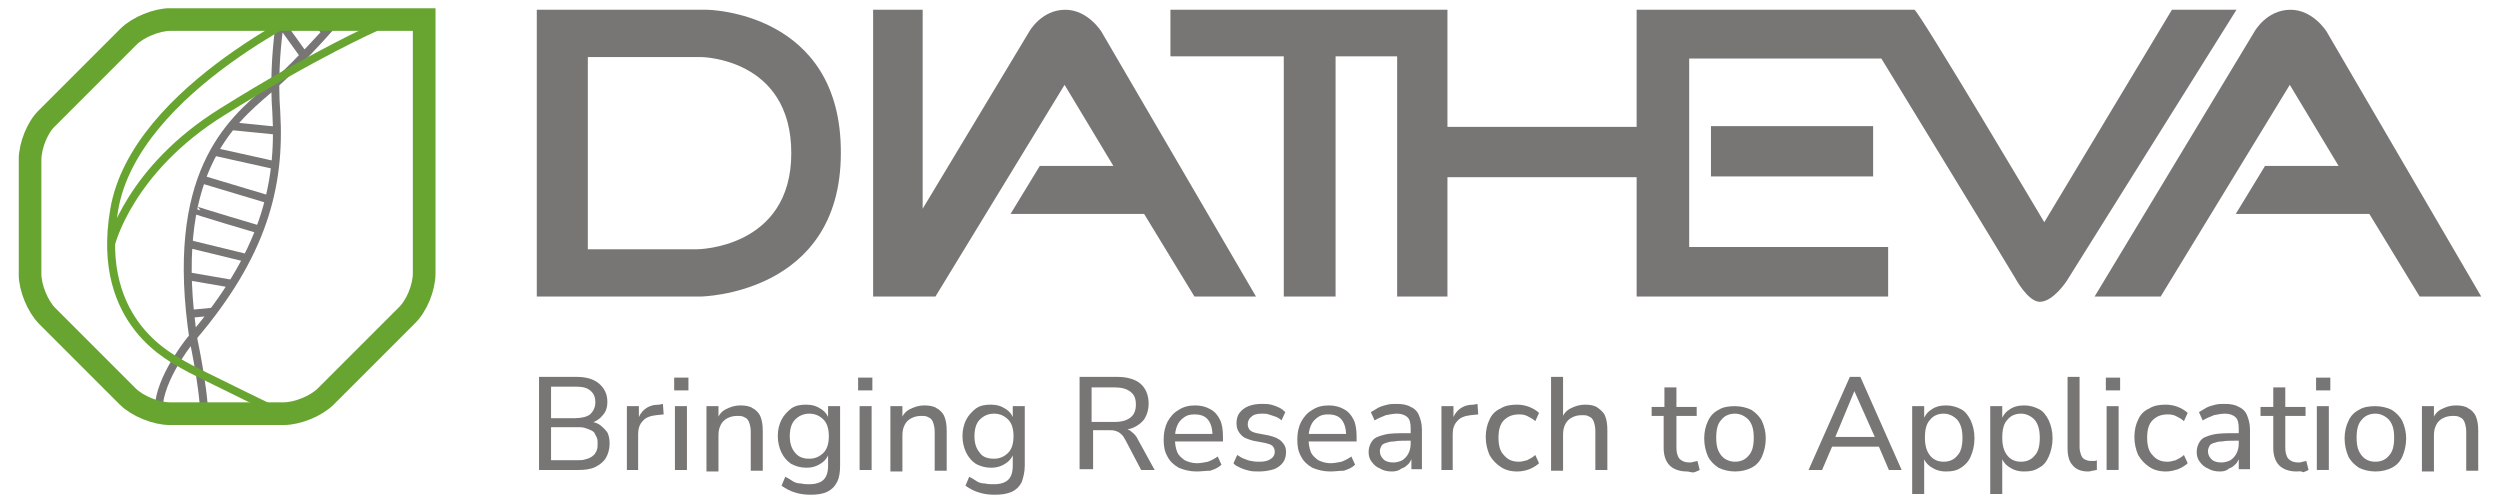 <?xml version="1.0" encoding="utf-8"?>
<!-- Generator: Adobe Illustrator 27.9.6, SVG Export Plug-In . SVG Version: 9.03 Build 54986)  -->
<svg version="1.1" id="Livello_1" xmlns="http://www.w3.org/2000/svg" xmlns:xlink="http://www.w3.org/1999/xlink" x="0px" y="0px"
	 viewBox="0 0 333 67" style="enable-background:new 0 0 333 67;" xml:space="preserve">
<style type="text/css">
	.st0{clip-path:url(#SVGID_00000147906357344876439110000011346632752479181698_);fill:#777675;}
	.st1{fill:#777675;}
	.st2{clip-path:url(#SVGID_00000163755918322622705720000009134440300401737089_);fill:#777675;}
	.st3{clip-path:url(#SVGID_00000171698677291742931720000001720746431668222094_);fill:#777675;}
	.st4{clip-path:url(#SVGID_00000176759873843843819750000007721216091656158633_);fill:#777675;}
	.st5{clip-path:url(#SVGID_00000086660598466109752570000008309283079795255194_);fill:#777675;}
	.st6{clip-path:url(#SVGID_00000183952643522444696330000012084031767713862803_);fill:#777675;}
	
		.st7{clip-path:url(#SVGID_00000075854126497586981890000012334958828031254674_);fill:none;stroke:#777675;stroke-width:1.058;stroke-miterlimit:10;}
	
		.st8{clip-path:url(#SVGID_00000075854126497586981890000012334958828031254674_);fill:none;stroke:#67A530;stroke-width:1.058;stroke-miterlimit:10;}
	
		.st9{clip-path:url(#SVGID_00000090260309924141234490000007889399646541894562_);fill:none;stroke:#67A530;stroke-width:3.023;stroke-miterlimit:10;}
</style>
<g>
	<g>
		<defs>
			<rect id="SVGID_1_" x="2.5" y="1.1" width="328.1" height="64.8"/>
		</defs>
		<clipPath id="SVGID_00000173160923989364895360000013296419382765254056_">
			<use xlink:href="#SVGID_1_"  style="overflow:visible;"/>
		</clipPath>
		<path style="clip-path:url(#SVGID_00000173160923989364895360000013296419382765254056_);fill:#777675;" d="M73.4,61.3h3.5
			c0.4,0,0.7,0,1-0.1c0.3-0.1,0.5-0.1,0.8-0.3c0.2-0.1,0.4-0.3,0.5-0.4c0.1-0.2,0.3-0.4,0.3-0.6c0.1-0.2,0.1-0.5,0.1-0.8
			c0-0.3,0-0.6-0.1-0.8c-0.1-0.2-0.2-0.4-0.3-0.6c-0.1-0.2-0.3-0.3-0.5-0.4c-0.2-0.1-0.5-0.2-0.8-0.3c-0.3-0.1-0.6-0.1-1-0.1h-3.5
			V61.3z M73.4,55.7h3.2c0.9,0,1.6-0.2,2-0.5c0.4-0.4,0.7-0.9,0.7-1.6c0-0.7-0.2-1.2-0.7-1.6c-0.5-0.4-1.1-0.5-2-0.5h-3.2V55.7z
			 M71.8,62.6V50.2h5c1.3,0,2.3,0.3,3,0.9c0.7,0.6,1.1,1.4,1.1,2.4c0,0.8-0.2,1.4-0.7,1.9c-0.4,0.5-1.1,0.9-1.8,1v-0.3
			c0.6,0.1,1.1,0.2,1.5,0.5c0.4,0.3,0.7,0.6,1,1c0.2,0.4,0.3,0.9,0.3,1.5c0,0.7-0.2,1.4-0.5,1.9c-0.3,0.5-0.8,0.9-1.4,1.2
			c-0.6,0.3-1.4,0.4-2.2,0.4H71.8z"/>
		<path style="clip-path:url(#SVGID_00000173160923989364895360000013296419382765254056_);fill:#777675;" d="M83.5,62.6v-8.5h1.6v2
			h-0.2c0.2-0.7,0.5-1.2,1-1.6c0.5-0.4,1.1-0.6,1.9-0.6l0.5-0.1l0.1,1.4l-1,0.1c-0.8,0.1-1.4,0.3-1.8,0.8c-0.4,0.4-0.6,1-0.6,1.7
			v4.8H83.5z"/>
	</g>
	<path class="st1" d="M89.9,54.1h1.6v8.5h-1.6V54.1z M89.8,50.3h1.9V52h-1.9V50.3z"/>
	<g>
		<defs>
			<rect id="SVGID_00000173152506449812960090000012964961404200168382_" x="2.5" y="1.1" width="328.1" height="64.8"/>
		</defs>
		<clipPath id="SVGID_00000058564936121936142110000009260132453039681671_">
			<use xlink:href="#SVGID_00000173152506449812960090000012964961404200168382_"  style="overflow:visible;"/>
		</clipPath>
		<path style="clip-path:url(#SVGID_00000058564936121936142110000009260132453039681671_);fill:#777675;" d="M94.1,62.6v-8.5h1.6
			v1.9h-0.2c0.2-0.7,0.6-1.2,1.2-1.5c0.6-0.3,1.2-0.5,1.9-0.5c0.7,0,1.3,0.1,1.7,0.4c0.4,0.2,0.8,0.6,1,1.1c0.2,0.5,0.3,1.1,0.3,1.9
			v5.3H100v-5.2c0-0.5-0.1-0.9-0.2-1.2s-0.3-0.6-0.6-0.7c-0.3-0.2-0.6-0.2-1-0.2c-0.5,0-0.9,0.1-1.3,0.3c-0.4,0.2-0.7,0.5-0.9,0.9
			s-0.3,0.8-0.3,1.4v4.8H94.1z"/>
		<path style="clip-path:url(#SVGID_00000058564936121936142110000009260132453039681671_);fill:#777675;" d="M107.8,61.1
			c0.8,0,1.4-0.3,1.9-0.8c0.5-0.5,0.7-1.3,0.7-2.2c0-0.9-0.2-1.7-0.7-2.2c-0.5-0.5-1.1-0.8-1.9-0.8c-0.8,0-1.4,0.3-1.9,0.8
			c-0.5,0.5-0.7,1.3-0.7,2.2c0,0.9,0.2,1.6,0.7,2.2C106.4,60.9,107,61.1,107.8,61.1 M108,65.9c-0.8,0-1.5-0.1-2.1-0.3
			c-0.7-0.2-1.2-0.5-1.8-0.9l0.5-1.2c0.4,0.2,0.7,0.4,1,0.6c0.3,0.2,0.7,0.3,1.1,0.3c0.4,0.1,0.8,0.1,1.1,0.1c0.8,0,1.5-0.2,1.9-0.6
			c0.4-0.4,0.6-1,0.6-1.9v-1.9h0.2c-0.2,0.7-0.5,1.2-1.1,1.6c-0.6,0.4-1.2,0.6-2,0.6c-0.8,0-1.4-0.2-2-0.5c-0.6-0.4-1-0.9-1.3-1.5
			c-0.3-0.6-0.5-1.4-0.5-2.2c0-0.9,0.2-1.6,0.5-2.2c0.3-0.6,0.8-1.1,1.3-1.5c0.6-0.4,1.2-0.5,2-0.5c0.8,0,1.4,0.2,2,0.6
			c0.6,0.4,0.9,0.9,1.1,1.6h-0.2v-2h1.6v7.9c0,0.9-0.1,1.6-0.4,2.2c-0.3,0.6-0.7,1-1.3,1.3C109.6,65.8,108.8,65.9,108,65.9"/>
	</g>
	<path class="st1" d="M114.5,54.1h1.6v8.5h-1.6V54.1z M114.3,50.3h1.9V52h-1.9V50.3z"/>
	<g>
		<defs>
			<rect id="SVGID_00000065754667158350801280000011642787690135143055_" x="2.5" y="1.1" width="328.1" height="64.8"/>
		</defs>
		<clipPath id="SVGID_00000108269972143169802420000011566028647602025916_">
			<use xlink:href="#SVGID_00000065754667158350801280000011642787690135143055_"  style="overflow:visible;"/>
		</clipPath>
		<path style="clip-path:url(#SVGID_00000108269972143169802420000011566028647602025916_);fill:#777675;" d="M118.6,62.6v-8.5h1.6
			v1.9H120c0.2-0.7,0.6-1.2,1.2-1.5c0.6-0.3,1.2-0.5,1.9-0.5c0.7,0,1.3,0.1,1.7,0.4c0.4,0.2,0.8,0.6,1,1.1c0.2,0.5,0.3,1.1,0.3,1.9
			v5.3h-1.6v-5.2c0-0.5-0.1-0.9-0.2-1.2s-0.3-0.6-0.6-0.7c-0.3-0.2-0.6-0.2-1-0.2c-0.5,0-0.9,0.1-1.3,0.3c-0.4,0.2-0.7,0.5-0.9,0.9
			s-0.3,0.8-0.3,1.4v4.8H118.6z"/>
		<path style="clip-path:url(#SVGID_00000108269972143169802420000011566028647602025916_);fill:#777675;" d="M132.4,61.1
			c0.8,0,1.4-0.3,1.9-0.8c0.5-0.5,0.7-1.3,0.7-2.2c0-0.9-0.2-1.7-0.7-2.2c-0.5-0.5-1.1-0.8-1.9-0.8c-0.8,0-1.4,0.3-1.9,0.8
			c-0.5,0.5-0.7,1.3-0.7,2.2c0,0.9,0.2,1.6,0.7,2.2C130.9,60.9,131.6,61.1,132.4,61.1 M132.5,65.9c-0.8,0-1.5-0.1-2.1-0.3
			c-0.7-0.2-1.2-0.5-1.8-0.9l0.5-1.2c0.4,0.2,0.7,0.4,1,0.6c0.3,0.2,0.7,0.3,1.1,0.3c0.4,0.1,0.8,0.1,1.2,0.1c0.8,0,1.5-0.2,1.9-0.6
			c0.4-0.4,0.6-1,0.6-1.9v-1.9h0.2c-0.2,0.7-0.5,1.2-1.1,1.6c-0.6,0.4-1.2,0.6-2,0.6c-0.8,0-1.4-0.2-2-0.5c-0.6-0.4-1-0.9-1.3-1.5
			c-0.3-0.6-0.5-1.4-0.5-2.2c0-0.9,0.2-1.6,0.5-2.2c0.3-0.6,0.8-1.1,1.3-1.5c0.6-0.4,1.2-0.5,2-0.5c0.8,0,1.4,0.2,2,0.6
			c0.6,0.4,0.9,0.9,1.1,1.6h-0.2v-2h1.6v7.9c0,0.9-0.2,1.6-0.4,2.2c-0.3,0.6-0.7,1-1.3,1.3C134.1,65.8,133.4,65.9,132.5,65.9"/>
		<path style="clip-path:url(#SVGID_00000108269972143169802420000011566028647602025916_);fill:#777675;" d="M145.4,56.2h3.1
			c0.9,0,1.6-0.2,2.1-0.6c0.5-0.4,0.7-1,0.7-1.7c0-0.8-0.2-1.3-0.7-1.7c-0.5-0.4-1.2-0.6-2.1-0.6h-3.1V56.2z M143.8,62.6V50.2h5
			c1.3,0,2.4,0.3,3.1,0.9c0.7,0.6,1.1,1.5,1.1,2.7c0,0.7-0.2,1.4-0.5,1.9c-0.3,0.5-0.8,0.9-1.4,1.2c-0.6,0.3-1.4,0.4-2.2,0.4
			l0.2-0.2h0.4c0.5,0,0.9,0.1,1.2,0.4c0.3,0.2,0.7,0.6,0.9,1.1l2.2,4h-1.8l-2.1-4c-0.2-0.3-0.3-0.6-0.6-0.8
			c-0.2-0.2-0.4-0.3-0.7-0.4c-0.3-0.1-0.6-0.1-0.9-0.1h-2.1v5.2H143.8z"/>
		<path style="clip-path:url(#SVGID_00000108269972143169802420000011566028647602025916_);fill:#777675;" d="M159.4,62.8
			c-0.9,0-1.7-0.2-2.4-0.5c-0.7-0.4-1.2-0.9-1.5-1.5c-0.4-0.7-0.5-1.4-0.5-2.3c0-0.9,0.2-1.7,0.5-2.3c0.4-0.7,0.8-1.2,1.5-1.6
			c0.6-0.4,1.3-0.6,2.2-0.6c0.8,0,1.5,0.2,2,0.5c0.6,0.3,1,0.8,1.3,1.4c0.3,0.6,0.4,1.4,0.4,2.3v0.6h-6.7v-1h5.6l-0.3,0.2
			c0-0.9-0.2-1.6-0.6-2.1c-0.4-0.5-1-0.7-1.8-0.7c-0.6,0-1,0.1-1.4,0.4c-0.4,0.3-0.7,0.6-0.9,1.1s-0.3,1-0.3,1.6v0.1
			c0,0.7,0.1,1.3,0.3,1.8s0.6,0.8,1,1.1c0.4,0.2,1,0.4,1.6,0.4c0.5,0,1-0.1,1.5-0.2c0.5-0.2,0.9-0.4,1.3-0.7l0.5,1.1
			c-0.4,0.4-0.9,0.6-1.5,0.8C160.6,62.7,160,62.8,159.4,62.8"/>
		<path style="clip-path:url(#SVGID_00000108269972143169802420000011566028647602025916_);fill:#777675;" d="M167.7,62.8
			c-0.4,0-0.9,0-1.3-0.1c-0.4-0.1-0.8-0.2-1.2-0.4s-0.7-0.3-0.9-0.6l0.5-1.1c0.3,0.2,0.6,0.4,0.9,0.5c0.3,0.1,0.7,0.3,1,0.3
			c0.4,0.1,0.7,0.1,1.1,0.1c0.6,0,1.1-0.1,1.5-0.4c0.3-0.2,0.5-0.5,0.5-0.9c0-0.3-0.1-0.6-0.3-0.8c-0.2-0.2-0.6-0.3-1-0.4l-1.6-0.3
			c-0.7-0.2-1.3-0.4-1.6-0.8c-0.4-0.4-0.6-0.9-0.6-1.5c0-0.5,0.1-1,0.4-1.4c0.3-0.4,0.7-0.7,1.2-0.9c0.5-0.2,1.1-0.3,1.8-0.3
			c0.4,0,0.8,0,1.2,0.1c0.4,0.1,0.7,0.2,1.1,0.4s0.6,0.4,0.8,0.6l-0.5,1.1c-0.2-0.2-0.5-0.4-0.8-0.5c-0.3-0.1-0.6-0.2-0.9-0.3
			s-0.6-0.1-0.9-0.1c-0.6,0-1.1,0.1-1.4,0.4c-0.3,0.2-0.5,0.6-0.5,1c0,0.3,0.1,0.6,0.3,0.8c0.2,0.2,0.5,0.3,0.9,0.4l1.6,0.3
			c0.8,0.2,1.3,0.4,1.7,0.8c0.4,0.4,0.6,0.8,0.6,1.4c0,0.5-0.1,1-0.4,1.4c-0.3,0.4-0.7,0.7-1.2,0.9C169,62.7,168.4,62.8,167.7,62.8"
			/>
		<path style="clip-path:url(#SVGID_00000108269972143169802420000011566028647602025916_);fill:#777675;" d="M177.2,62.8
			c-0.9,0-1.7-0.2-2.4-0.5c-0.7-0.4-1.2-0.9-1.5-1.5c-0.4-0.7-0.5-1.4-0.5-2.3c0-0.9,0.2-1.7,0.5-2.3c0.4-0.7,0.8-1.2,1.5-1.6
			c0.6-0.4,1.3-0.6,2.2-0.6c0.8,0,1.5,0.2,2,0.5c0.6,0.3,1,0.8,1.3,1.4c0.3,0.6,0.4,1.4,0.4,2.3v0.6H174v-1h5.6l-0.3,0.2
			c0-0.9-0.2-1.6-0.6-2.1c-0.4-0.5-1-0.7-1.8-0.7c-0.6,0-1,0.1-1.4,0.4c-0.4,0.3-0.7,0.6-0.9,1.1c-0.2,0.5-0.3,1-0.3,1.6v0.1
			c0,0.7,0.1,1.3,0.3,1.8s0.6,0.8,1,1.1c0.4,0.2,1,0.4,1.6,0.4c0.5,0,1-0.1,1.5-0.2c0.5-0.2,0.9-0.4,1.3-0.7l0.5,1.1
			c-0.4,0.4-0.9,0.6-1.5,0.8C178.4,62.7,177.8,62.8,177.2,62.8"/>
		<path style="clip-path:url(#SVGID_00000108269972143169802420000011566028647602025916_);fill:#777675;" d="M185.4,62.8
			c-0.6,0-1.1-0.1-1.6-0.4c-0.5-0.2-0.8-0.5-1.1-0.9c-0.3-0.4-0.4-0.8-0.4-1.3c0-0.6,0.2-1.1,0.5-1.5c0.3-0.4,0.8-0.6,1.6-0.8
			c0.7-0.2,1.8-0.2,3-0.2h0.8v1h-0.8c-0.7,0-1.2,0-1.7,0.1c-0.5,0-0.8,0.1-1.1,0.2c-0.3,0.1-0.5,0.2-0.6,0.4
			c-0.1,0.2-0.2,0.4-0.2,0.7c0,0.5,0.2,0.8,0.5,1.1c0.3,0.3,0.8,0.4,1.3,0.4c0.4,0,0.8-0.1,1.2-0.3c0.3-0.2,0.6-0.5,0.8-0.9
			c0.2-0.4,0.3-0.8,0.3-1.3v-2c0-0.7-0.1-1.2-0.4-1.5c-0.3-0.3-0.8-0.5-1.4-0.5c-0.5,0-1,0.1-1.5,0.2c-0.5,0.2-1,0.4-1.5,0.7
			l-0.5-1.1c0.3-0.2,0.7-0.4,1-0.6c0.4-0.2,0.8-0.3,1.2-0.4c0.4-0.1,0.8-0.1,1.2-0.1c0.8,0,1.4,0.1,1.9,0.4c0.5,0.2,0.9,0.6,1.1,1.1
			c0.2,0.5,0.4,1.1,0.4,1.9v5.3H188v-1.9h0.2c-0.1,0.4-0.3,0.8-0.5,1.1c-0.3,0.3-0.6,0.6-1,0.7C186.3,62.7,185.9,62.8,185.4,62.8"/>
		<path style="clip-path:url(#SVGID_00000108269972143169802420000011566028647602025916_);fill:#777675;" d="M192,62.6v-8.5h1.6v2
			h-0.2c0.2-0.7,0.5-1.2,1-1.6c0.5-0.4,1.1-0.6,1.9-0.6l0.5-0.1l0.1,1.4l-1,0.1c-0.8,0.1-1.4,0.3-1.8,0.8c-0.4,0.4-0.6,1-0.6,1.7
			v4.8H192z"/>
		<path style="clip-path:url(#SVGID_00000108269972143169802420000011566028647602025916_);fill:#777675;" d="M202.1,62.8
			c-0.9,0-1.6-0.2-2.2-0.6c-0.6-0.4-1.1-0.9-1.5-1.6c-0.3-0.7-0.5-1.5-0.5-2.4c0-0.9,0.2-1.7,0.5-2.3c0.3-0.7,0.8-1.2,1.5-1.5
			c0.6-0.4,1.4-0.5,2.2-0.5c0.5,0,1.1,0.1,1.6,0.3c0.5,0.2,1,0.5,1.3,0.8l-0.5,1.1c-0.3-0.3-0.7-0.5-1.1-0.7
			c-0.4-0.2-0.8-0.2-1.1-0.2c-0.9,0-1.5,0.3-2,0.8c-0.5,0.5-0.7,1.3-0.7,2.3c0,1,0.2,1.8,0.7,2.3c0.5,0.6,1.1,0.9,2,0.9
			c0.4,0,0.7-0.1,1.1-0.2c0.4-0.2,0.8-0.4,1.1-0.7l0.5,1.1c-0.3,0.3-0.8,0.6-1.3,0.8C203.2,62.7,202.6,62.8,202.1,62.8"/>
		<path style="clip-path:url(#SVGID_00000108269972143169802420000011566028647602025916_);fill:#777675;" d="M206.6,62.6V50.2h1.6
			v5.7H208c0.2-0.7,0.6-1.2,1.2-1.5c0.6-0.3,1.2-0.5,1.9-0.5c0.7,0,1.3,0.1,1.7,0.4c0.4,0.3,0.8,0.6,1,1.1c0.2,0.5,0.3,1.1,0.3,1.9
			v5.3h-1.6v-5.2c0-0.5-0.1-0.9-0.2-1.2c-0.1-0.3-0.3-0.6-0.6-0.7c-0.3-0.2-0.6-0.2-1-0.2c-0.5,0-0.9,0.1-1.3,0.3
			c-0.4,0.2-0.7,0.5-0.9,0.9s-0.3,0.8-0.3,1.4v4.8H206.6z"/>
		<path style="clip-path:url(#SVGID_00000108269972143169802420000011566028647602025916_);fill:#777675;" d="M224.7,62.8
			c-1,0-1.8-0.3-2.3-0.8c-0.5-0.5-0.8-1.3-0.8-2.3v-4.3H220v-1.2h1.7v-2.6h1.6v2.6h2.7v1.2h-2.7v4.2c0,0.6,0.1,1.1,0.4,1.5
			c0.3,0.3,0.7,0.5,1.3,0.5c0.2,0,0.4,0,0.6-0.1c0.2,0,0.4-0.1,0.5-0.1l0.3,1.2c-0.2,0.1-0.4,0.2-0.7,0.3S225,62.8,224.7,62.8"/>
		<path style="clip-path:url(#SVGID_00000108269972143169802420000011566028647602025916_);fill:#777675;" d="M231.1,61.5
			c0.8,0,1.4-0.3,1.8-0.8c0.5-0.5,0.7-1.3,0.7-2.4s-0.2-1.8-0.7-2.4c-0.5-0.5-1.1-0.8-1.8-0.8c-0.8,0-1.4,0.3-1.8,0.8
			c-0.5,0.5-0.7,1.3-0.7,2.4s0.2,1.8,0.7,2.4C229.7,61.2,230.4,61.5,231.1,61.5 M231.1,62.8c-0.8,0-1.6-0.2-2.2-0.5
			c-0.6-0.4-1.1-0.9-1.4-1.5c-0.3-0.7-0.5-1.5-0.5-2.4s0.2-1.7,0.5-2.3c0.3-0.7,0.8-1.2,1.4-1.5c0.6-0.4,1.4-0.5,2.2-0.5
			c0.8,0,1.6,0.2,2.2,0.5c0.6,0.4,1.1,0.9,1.4,1.5c0.3,0.7,0.5,1.4,0.5,2.3s-0.2,1.7-0.5,2.4c-0.3,0.7-0.8,1.2-1.4,1.5
			C232.7,62.6,232,62.8,231.1,62.8"/>
	</g>
	<path class="st1" d="M247,52.1l-2.7,6.5l-0.4-0.4h6.4l-0.4,0.4L247,52.1L247,52.1z M240.9,62.6l5.5-12.4h1.4l5.5,12.4h-1.7
		l-1.5-3.5l0.8,0.4h-7.5l0.8-0.4l-1.5,3.5H240.9z"/>
	<g>
		<defs>
			<rect id="SVGID_00000075125915234032100050000013490705138778505919_" x="2.5" y="1.1" width="328.1" height="64.8"/>
		</defs>
		<clipPath id="SVGID_00000031894392038015290850000006161410785461668742_">
			<use xlink:href="#SVGID_00000075125915234032100050000013490705138778505919_"  style="overflow:visible;"/>
		</clipPath>
		<path style="clip-path:url(#SVGID_00000031894392038015290850000006161410785461668742_);fill:#777675;" d="M258.9,61.5
			c0.8,0,1.4-0.3,1.8-0.8c0.5-0.5,0.7-1.3,0.7-2.4c0-1-0.2-1.8-0.7-2.4c-0.5-0.5-1.1-0.8-1.8-0.8c-0.8,0-1.4,0.3-1.8,0.8
			c-0.5,0.5-0.7,1.3-0.7,2.4c0,1,0.2,1.8,0.7,2.4C257.5,61.2,258.1,61.5,258.9,61.5 M254.7,65.8V54.1h1.6v2h-0.2
			c0.2-0.6,0.6-1.2,1.1-1.5c0.5-0.4,1.2-0.6,2-0.6c0.8,0,1.4,0.2,2,0.5s1,0.9,1.3,1.5c0.3,0.7,0.5,1.4,0.5,2.4
			c0,0.9-0.2,1.7-0.5,2.4c-0.3,0.7-0.8,1.2-1.3,1.5c-0.6,0.4-1.2,0.5-2,0.5c-0.8,0-1.4-0.2-2-0.6c-0.6-0.4-0.9-0.9-1.1-1.5h0.2v5.1
			H254.7z"/>
		<path style="clip-path:url(#SVGID_00000031894392038015290850000006161410785461668742_);fill:#777675;" d="M269.2,61.5
			c0.8,0,1.4-0.3,1.8-0.8c0.5-0.5,0.7-1.3,0.7-2.4c0-1-0.2-1.8-0.7-2.4c-0.5-0.5-1.1-0.8-1.8-0.8c-0.8,0-1.4,0.3-1.8,0.8
			c-0.5,0.5-0.7,1.3-0.7,2.4c0,1,0.2,1.8,0.7,2.4C267.8,61.2,268.4,61.5,269.2,61.5 M265.1,65.8V54.1h1.6v2h-0.2
			c0.2-0.6,0.6-1.2,1.1-1.5c0.5-0.4,1.2-0.6,2-0.6c0.8,0,1.4,0.2,2,0.5s1,0.9,1.3,1.5c0.3,0.7,0.5,1.4,0.5,2.4
			c0,0.9-0.2,1.7-0.5,2.4c-0.3,0.7-0.7,1.2-1.3,1.5c-0.6,0.4-1.2,0.5-2,0.5c-0.8,0-1.4-0.2-2-0.6c-0.6-0.4-0.9-0.9-1.1-1.5h0.2v5.1
			H265.1z"/>
		<path style="clip-path:url(#SVGID_00000031894392038015290850000006161410785461668742_);fill:#777675;" d="M278.1,62.8
			c-0.9,0-1.6-0.3-2-0.8c-0.5-0.5-0.7-1.3-0.7-2.3v-9.5h1.6v9.4c0,0.4,0.1,0.7,0.2,1s0.3,0.5,0.5,0.6c0.2,0.1,0.5,0.2,0.8,0.2
			c0.1,0,0.3,0,0.4,0c0.1,0,0.3,0,0.4-0.1l0,1.3c-0.2,0-0.4,0.1-0.6,0.1C278.4,62.8,278.3,62.8,278.1,62.8"/>
	</g>
	<path class="st1" d="M280.6,54.1h1.6v8.5h-1.6V54.1z M280.5,50.3h1.9V52h-1.9V50.3z"/>
	<g>
		<defs>
			<rect id="SVGID_00000046305749027350925390000009000362561024560058_" x="2.5" y="1.1" width="328.1" height="64.8"/>
		</defs>
		<clipPath id="SVGID_00000067927063513586462070000011003883697664086155_">
			<use xlink:href="#SVGID_00000046305749027350925390000009000362561024560058_"  style="overflow:visible;"/>
		</clipPath>
		<path style="clip-path:url(#SVGID_00000067927063513586462070000011003883697664086155_);fill:#777675;" d="M288.5,62.8
			c-0.9,0-1.6-0.2-2.2-0.6c-0.6-0.4-1.1-0.9-1.5-1.6c-0.3-0.7-0.5-1.5-0.5-2.4c0-0.9,0.2-1.7,0.5-2.3c0.3-0.7,0.8-1.2,1.5-1.5
			c0.6-0.4,1.4-0.5,2.2-0.5c0.5,0,1.1,0.1,1.6,0.3s1,0.5,1.3,0.8l-0.5,1.1c-0.3-0.3-0.7-0.5-1.1-0.7c-0.4-0.2-0.8-0.2-1.1-0.2
			c-0.9,0-1.5,0.3-2,0.8c-0.5,0.5-0.7,1.3-0.7,2.3c0,1,0.2,1.8,0.7,2.3c0.5,0.6,1.1,0.9,2,0.9c0.4,0,0.7-0.1,1.1-0.2
			c0.4-0.2,0.8-0.4,1.1-0.7l0.5,1.1c-0.3,0.3-0.8,0.6-1.3,0.8C289.5,62.7,289,62.8,288.5,62.8"/>
		<path style="clip-path:url(#SVGID_00000067927063513586462070000011003883697664086155_);fill:#777675;" d="M295.7,62.8
			c-0.6,0-1.1-0.1-1.6-0.4c-0.5-0.2-0.8-0.5-1.1-0.9c-0.3-0.4-0.4-0.8-0.4-1.3c0-0.6,0.2-1.1,0.5-1.5c0.3-0.4,0.8-0.6,1.6-0.8
			s1.8-0.2,3-0.2h0.8v1h-0.8c-0.7,0-1.2,0-1.7,0.1c-0.5,0-0.8,0.1-1.1,0.2c-0.3,0.1-0.5,0.2-0.6,0.4c-0.1,0.2-0.2,0.4-0.2,0.7
			c0,0.5,0.2,0.8,0.5,1.1c0.3,0.3,0.8,0.4,1.3,0.4c0.4,0,0.8-0.1,1.2-0.3c0.3-0.2,0.6-0.5,0.8-0.9c0.2-0.4,0.3-0.8,0.3-1.3v-2
			c0-0.7-0.1-1.2-0.4-1.5c-0.3-0.3-0.8-0.5-1.4-0.5c-0.5,0-1,0.1-1.5,0.2c-0.5,0.2-1,0.4-1.5,0.7l-0.5-1.1c0.3-0.2,0.7-0.4,1-0.6
			c0.4-0.2,0.8-0.3,1.2-0.4c0.4-0.1,0.8-0.1,1.2-0.1c0.8,0,1.4,0.1,1.9,0.4c0.5,0.2,0.9,0.6,1.1,1.1c0.2,0.5,0.4,1.1,0.4,1.9v5.3
			h-1.5v-1.9h0.2c-0.1,0.4-0.3,0.8-0.5,1.1c-0.3,0.3-0.6,0.6-1,0.7C296.6,62.7,296.2,62.8,295.7,62.8"/>
		<path style="clip-path:url(#SVGID_00000067927063513586462070000011003883697664086155_);fill:#777675;" d="M305.9,62.8
			c-1,0-1.8-0.3-2.3-0.8c-0.5-0.5-0.8-1.3-0.8-2.3v-4.3h-1.7v-1.2h1.7v-2.6h1.6v2.6h2.7v1.2h-2.7v4.2c0,0.6,0.1,1.1,0.4,1.5
			c0.3,0.3,0.7,0.5,1.3,0.5c0.2,0,0.4,0,0.6-0.1c0.2,0,0.4-0.1,0.5-0.1l0.3,1.2c-0.2,0.1-0.4,0.2-0.7,0.3
			C306.4,62.7,306.2,62.8,305.9,62.8"/>
	</g>
	<path class="st1" d="M308.6,54.1h1.6v8.5h-1.6V54.1z M308.5,50.3h1.9V52h-1.9V50.3z"/>
	<g>
		<defs>
			<rect id="SVGID_00000101825136406782937180000005391552492165535877_" x="2.5" y="1.1" width="328.1" height="64.8"/>
		</defs>
		<clipPath id="SVGID_00000018923328784373045530000010692377843623729542_">
			<use xlink:href="#SVGID_00000101825136406782937180000005391552492165535877_"  style="overflow:visible;"/>
		</clipPath>
		<path style="clip-path:url(#SVGID_00000018923328784373045530000010692377843623729542_);fill:#777675;" d="M316.4,61.5
			c0.8,0,1.4-0.3,1.8-0.8c0.5-0.5,0.7-1.3,0.7-2.4s-0.2-1.8-0.7-2.4c-0.5-0.5-1.1-0.8-1.8-0.8c-0.8,0-1.4,0.3-1.8,0.8
			c-0.5,0.5-0.7,1.3-0.7,2.4s0.2,1.8,0.7,2.4C315,61.2,315.6,61.5,316.4,61.5 M316.4,62.8c-0.8,0-1.6-0.2-2.2-0.5
			c-0.6-0.4-1.1-0.9-1.4-1.5c-0.3-0.7-0.5-1.5-0.5-2.4s0.2-1.7,0.5-2.3c0.3-0.7,0.8-1.2,1.4-1.5c0.6-0.4,1.4-0.5,2.2-0.5
			c0.8,0,1.6,0.2,2.2,0.5c0.6,0.4,1.1,0.9,1.4,1.5c0.3,0.7,0.5,1.4,0.5,2.3s-0.2,1.7-0.5,2.4c-0.3,0.7-0.8,1.2-1.4,1.5
			C318,62.6,317.3,62.8,316.4,62.8"/>
		<path style="clip-path:url(#SVGID_00000018923328784373045530000010692377843623729542_);fill:#777675;" d="M322.6,62.6v-8.5h1.6
			v1.9H324c0.2-0.7,0.6-1.2,1.2-1.5c0.6-0.3,1.2-0.5,1.9-0.5c0.7,0,1.3,0.1,1.7,0.4c0.4,0.2,0.8,0.6,1,1.1c0.2,0.5,0.3,1.1,0.3,1.9
			v5.3h-1.6v-5.2c0-0.5-0.1-0.9-0.2-1.2c-0.1-0.3-0.3-0.6-0.6-0.7c-0.3-0.2-0.6-0.2-1-0.2c-0.5,0-0.9,0.1-1.3,0.3
			c-0.4,0.2-0.7,0.5-0.9,0.9s-0.3,0.8-0.3,1.4v4.8H322.6z"/>
		<path style="clip-path:url(#SVGID_00000018923328784373045530000010692377843623729542_);fill:#777675;" d="M92.9,33.2H78.3V7.6
			h15.1c0,0,12,0.1,12,12.8S92.9,33.2,92.9,33.2 M94.2,1.3H71.5v38.2h21.8c0,0,18.7-0.2,18.7-19.1C112.1,1.5,94.2,1.3,94.2,1.3"/>
		<path style="clip-path:url(#SVGID_00000018923328784373045530000010692377843623729542_);fill:#777675;" d="M124.6,39.5h-8.3V1.3
			h6.6v26.5l14.2-23.6c0,0,1.6-2.9,4.8-2.9c3,0,4.8,2.9,4.8,2.9l20.6,35.3h-8.2l-6.7-11h-17.8l3.9-6.4h9.8l-6.5-10.8L124.6,39.5z"/>
		<path style="clip-path:url(#SVGID_00000018923328784373045530000010692377843623729542_);fill:#777675;" d="M279,39.5l21.3-35.3
			c0,0,1.6-2.9,4.8-2.9c3,0,4.8,2.9,4.8,2.9l20.6,35.3h-8.2l-6.7-11h-17.8l3.9-6.4h9.8L305,11.3l-17.2,28.2H279z"/>
		<path style="clip-path:url(#SVGID_00000018923328784373045530000010692377843623729542_);fill:#777675;" d="M275.3,37.4l22.6-36.1
			h-8.6l-17,28.3c0,0-16.8-28.3-17.3-28.3h-37v15.6h-25.2V1.3h-36.9v6.2H171v32h6.9v-32h8.2v32h6.7V23.6H218v15.9h33.5v-6.6H225V7.8
			h25.6c0,0,17.3,28.3,17.8,29.2c0,0,1.7,3.2,3.3,3.2C273.5,40.2,275.3,37.4,275.3,37.4"/>
	</g>
	<rect x="227.9" y="16.8" class="st1" width="21.6" height="6.7"/>
	<g>
		<defs>
			<path id="SVGID_00000003825129326234321210000002479899266269995404_" d="M37.8,2.6H25.6h-2.9c-1.8,0-4.3,1-5.6,2.3L6.3,15.7
				C5,16.9,4,19.4,4,21.3v15.2c0,1.8,1,4.3,2.3,5.6L17,52.8c1.3,1.3,3.8,2.3,5.6,2.3h15.2c1.8,0,4.3-1,5.6-2.3L54.2,42
				c1.3-1.3,2.3-3.8,2.3-5.6v-7.6v-7.6V2.6H37.8z"/>
		</defs>
		<clipPath id="SVGID_00000011028596392326149830000003907884795520005557_">
			<use xlink:href="#SVGID_00000003825129326234321210000002479899266269995404_"  style="overflow:visible;"/>
		</clipPath>
		
			<path style="clip-path:url(#SVGID_00000011028596392326149830000003907884795520005557_);fill:none;stroke:#777675;stroke-width:1.058;stroke-miterlimit:10;" d="
			M25.4,41.8l3.1-0.3 M25.1,36.8c0,0,5.8,1,5.8,1 M25.2,32.5l7.8,1.9 M25.8,27.9c0,0.1,8.8,2.7,8.8,2.7 M26.9,23.9l9,2.7 M28.5,20.2
			l8.1,1.8 M30.8,16.8l6,0.6 M40.5,7.4l-3.3-4.6 M43.4,4.3l-4.3-4.8 M46.1,1.2c0,0-5.4,6.5-10.4,10.8c-5,4.3-13.3,11.2-9.9,33.4
			c0,0,1.8,8.5,1.3,11 M37.9-0.5c0,0-1.7,7.3-1.1,15.4C37.4,24.9,35,34,25.6,45c0,0-3.8,4.5-4.4,8.6"/>
		
			<path style="clip-path:url(#SVGID_00000011028596392326149830000003907884795520005557_);fill:none;stroke:#67A530;stroke-width:1.058;stroke-miterlimit:10;" d="
			M14.8,32.5c0,0,2.4-9.9,14.8-17.6C41.9,7.2,50.1,3.6,50.1,3.6 M43.5,0.3c0,0-25.6,11.3-28.3,27.7c-2.6,15.3,8.2,19.9,9.2,20.6
			c0.9,0.6,15.8,7.8,15.8,7.8"/>
	</g>
	<g>
		<defs>
			<rect id="SVGID_00000051367762756546128330000015543317403791558038_" x="2.5" y="1.1" width="328.1" height="64.8"/>
		</defs>
		<clipPath id="SVGID_00000003096038749588902400000005281187635232682930_">
			<use xlink:href="#SVGID_00000051367762756546128330000015543317403791558038_"  style="overflow:visible;"/>
		</clipPath>
		
			<path style="clip-path:url(#SVGID_00000003096038749588902400000005281187635232682930_);fill:none;stroke:#67A530;stroke-width:3.023;stroke-miterlimit:10;" d="
			M56.5,36.4v-7.6v-7.6V2.6H37.8H25.6h-2.9c-1.8,0-4.3,1-5.6,2.3L6.3,15.7C5,16.9,4,19.4,4,21.3v15.2c0,1.8,1,4.3,2.3,5.6L17,52.8
			c1.3,1.3,3.8,2.3,5.6,2.3h15.2c1.8,0,4.3-1,5.6-2.3l10.7-10.7C55.5,40.8,56.5,38.3,56.5,36.4z"/>
	</g>
</g>
</svg>
